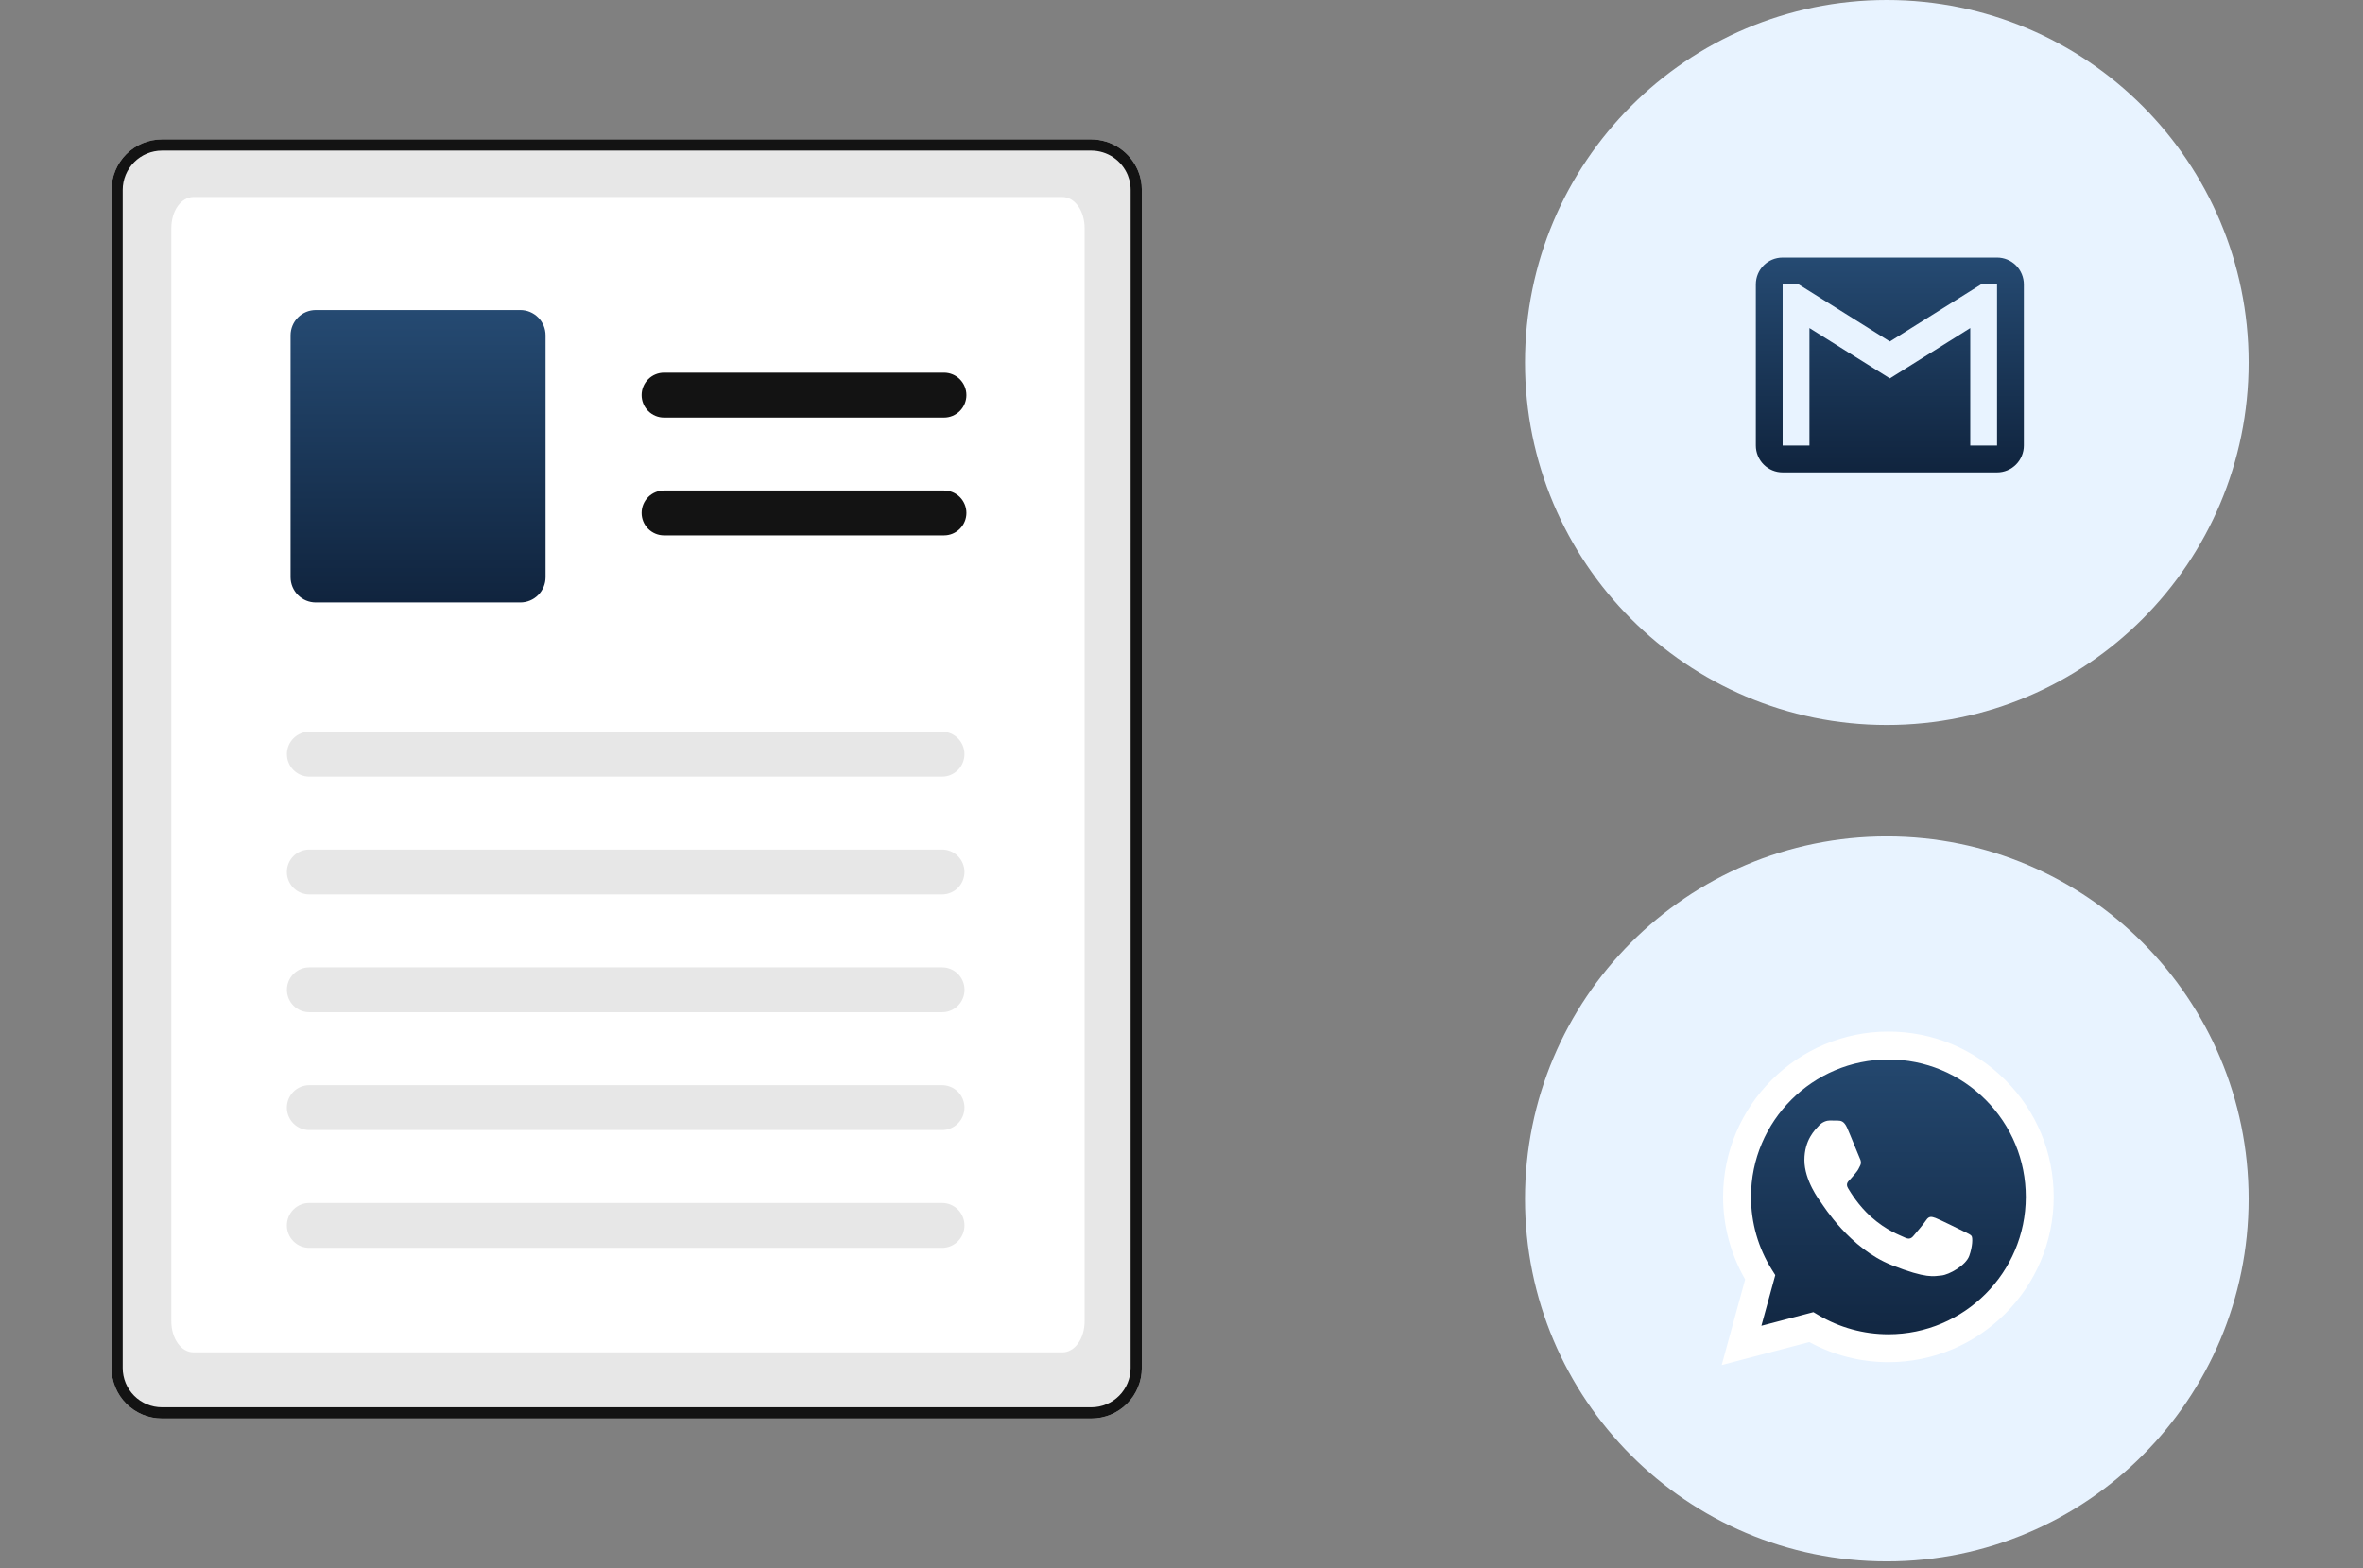 <svg width="339" height="225" viewBox="0 0 339 225" fill="none" xmlns="http://www.w3.org/2000/svg">
<rect x="0" y="0" width="339" height="225" fill="#808080" stroke="none"/>
<path d="M270.688 104.015C299.356 104.015 322.595 80.73 322.595 52.007C322.595 23.285 299.356 0 270.688 0C242.021 0 218.781 23.285 218.781 52.007C218.781 80.73 242.021 104.015 270.688 104.015Z" fill="#E8F3FF"/>
<path d="M286.501 63.92H282.656V47.066L271.121 54.289L259.586 47.066V63.92H255.741V40.806H258.048L271.121 48.992L284.194 40.806H286.501M286.501 36.953H255.741C253.607 36.953 251.896 38.667 251.896 40.806V63.92C251.896 64.942 252.302 65.921 253.023 66.644C253.744 67.366 254.722 67.772 255.741 67.772H286.501C287.521 67.772 288.499 67.366 289.22 66.644C289.941 65.921 290.346 64.942 290.346 63.92V40.806C290.346 39.784 289.941 38.804 289.22 38.081C288.499 37.359 287.521 36.953 286.501 36.953Z" fill="url(#paint0_linear_10918_144531)"/>
<path d="M270.688 224.015C299.356 224.015 322.595 200.73 322.595 172.007C322.595 143.284 299.356 120 270.688 120C242.021 120 218.781 143.284 218.781 172.007C218.781 200.73 242.021 224.015 270.688 224.015Z" fill="#E8F3FF"/>
<g clip-path="url(#clip0_10918_144531)">
<path d="M248.016 171.713C248.015 175.746 249.068 179.683 251.072 183.154L247.824 195.013L259.96 191.831C263.317 193.658 267.078 194.616 270.9 194.616H270.91C283.527 194.616 293.797 184.35 293.802 171.731C293.805 165.616 291.426 159.866 287.103 155.54C282.781 151.214 277.033 148.831 270.909 148.828C258.291 148.828 248.021 159.094 248.016 171.713" fill="url(#paint1_linear_10918_144531)"/>
<path d="M247.199 171.705C247.198 175.883 248.289 179.962 250.364 183.557L247 195.841L259.571 192.545C263.035 194.434 266.935 195.429 270.903 195.431H270.914C283.983 195.431 294.622 184.795 294.628 171.724C294.63 165.39 292.165 159.433 287.688 154.952C283.211 150.472 277.257 148.003 270.914 148C257.842 148 247.204 158.634 247.199 171.705H247.199ZM254.686 182.938L254.216 182.193C252.243 179.055 251.201 175.43 251.203 171.707C251.207 160.843 260.049 152.004 270.921 152.004C276.186 152.006 281.134 154.058 284.856 157.782C288.577 161.507 290.625 166.457 290.624 171.723C290.619 182.587 281.777 191.427 270.914 191.427H270.906C267.369 191.425 263.899 190.475 260.874 188.68L260.154 188.253L252.694 190.209L254.686 182.938V182.938Z" fill="white"/>
<path d="M264.986 161.795C264.542 160.809 264.075 160.789 263.653 160.772C263.307 160.757 262.912 160.758 262.517 160.758C262.122 160.758 261.48 160.906 260.937 161.499C260.394 162.092 258.863 163.525 258.863 166.441C258.863 169.356 260.987 172.173 261.283 172.569C261.579 172.964 265.382 179.138 271.404 181.513C276.41 183.487 277.428 183.094 278.515 182.995C279.601 182.896 282.021 181.562 282.514 180.178C283.008 178.795 283.008 177.609 282.86 177.361C282.712 177.114 282.317 176.966 281.724 176.67C281.132 176.374 278.218 174.94 277.675 174.742C277.132 174.545 276.737 174.446 276.342 175.04C275.947 175.632 274.812 176.966 274.466 177.361C274.121 177.757 273.775 177.807 273.183 177.51C272.59 177.213 270.681 176.588 268.417 174.57C266.656 172.999 265.467 171.06 265.121 170.466C264.775 169.874 265.084 169.553 265.381 169.258C265.647 168.992 265.974 168.566 266.27 168.22C266.566 167.874 266.664 167.627 266.862 167.232C267.06 166.836 266.961 166.49 266.813 166.194C266.664 165.897 265.513 162.967 264.986 161.796" fill="white"/>
</g>
<path d="M163.257 24.478C162.703 23.159 161.774 22.032 160.587 21.236C159.399 20.44 158.005 20.01 156.577 20H23.229C21.312 20.001 19.474 20.764 18.118 22.122C16.763 23.48 16.001 25.322 16 27.242V196.267C16.001 198.187 16.763 200.029 18.118 201.387C19.474 202.745 21.312 203.508 23.229 203.509H156.581C158.498 203.506 160.335 202.743 161.69 201.385C163.045 200.027 163.807 198.187 163.81 196.267V27.242C163.813 26.294 163.627 25.354 163.262 24.478H163.257Z" fill="#E7E7E7"/>
<path d="M152.4 194.02H27.78C25.984 194.018 24.578 192.05 24.578 189.539V32.747C24.58 30.234 25.987 28.266 27.78 28.266H152.4C154.196 28.268 155.602 30.236 155.602 32.747V189.539C155.601 192.052 154.193 194.02 152.4 194.02Z" fill="white"/>
<path d="M163.257 24.478C162.703 23.159 161.774 22.032 160.587 21.236C159.399 20.44 158.005 20.01 156.577 20H23.229C21.312 20.001 19.474 20.764 18.118 22.122C16.763 23.48 16.001 25.322 16 27.242V196.267C16.001 198.187 16.763 200.029 18.118 201.387C19.474 202.745 21.312 203.508 23.229 203.509H156.581C158.498 203.506 160.335 202.743 161.69 201.385C163.045 200.027 163.807 198.187 163.81 196.267V27.242C163.813 26.294 163.627 25.354 163.262 24.478H163.257ZM162.2 196.267C162.198 197.76 161.605 199.192 160.551 200.248C159.497 201.305 158.067 201.899 156.577 201.901H23.229C21.738 201.9 20.308 201.307 19.253 200.251C18.199 199.195 17.606 197.762 17.605 196.268V27.244C17.607 25.75 18.2 24.318 19.255 23.262C20.309 22.206 21.738 21.611 23.229 21.609H156.581C157.704 21.614 158.801 21.953 159.73 22.584C160.66 23.216 161.381 24.11 161.801 25.154C161.883 25.361 161.953 25.574 162.012 25.789C162.14 26.263 162.205 26.752 162.205 27.244L162.2 196.267Z" fill="#131313"/>
<path d="M135.429 59.908H95.262C94.41 59.908 93.593 59.569 92.99 58.965C92.387 58.361 92.049 57.542 92.049 56.688C92.049 55.834 92.387 55.016 92.99 54.412C93.593 53.808 94.41 53.469 95.262 53.469H135.429C136.281 53.469 137.098 53.808 137.701 54.412C138.304 55.016 138.642 55.834 138.642 56.688C138.642 57.542 138.304 58.361 137.701 58.965C137.098 59.569 136.281 59.908 135.429 59.908Z" fill="#131313"/>
<path d="M135.429 76.81H95.262C94.41 76.81 93.593 76.471 92.99 75.867C92.387 75.264 92.049 74.445 92.049 73.591C92.049 72.737 92.387 71.918 92.99 71.314C93.593 70.71 94.41 70.371 95.262 70.371H135.429C136.281 70.371 137.098 70.71 137.701 71.314C138.304 71.918 138.642 72.737 138.642 73.591C138.642 74.445 138.304 75.264 137.701 75.867C137.098 76.471 136.281 76.81 135.429 76.81Z" fill="#131313"/>
<path d="M74.654 86.435H45.301C44.342 86.434 43.423 86.052 42.745 85.373C42.068 84.694 41.687 83.773 41.685 82.813V48.107C41.687 47.146 42.068 46.225 42.745 45.546C43.423 44.867 44.342 44.485 45.301 44.484H74.654C75.613 44.485 76.532 44.867 77.209 45.546C77.887 46.225 78.268 47.146 78.269 48.107V82.813C78.268 83.773 77.887 84.694 77.209 85.373C76.532 86.052 75.613 86.434 74.654 86.435Z" fill="url(#paint2_linear_10918_144531)"/>
<path d="M135.149 111.42H44.373C43.521 111.42 42.704 111.081 42.101 110.477C41.499 109.873 41.16 109.054 41.16 108.2C41.16 107.346 41.499 106.527 42.101 105.923C42.704 105.32 43.521 104.98 44.373 104.98H135.149C136.002 104.98 136.819 105.32 137.421 105.923C138.024 106.527 138.363 107.346 138.363 108.2C138.363 109.054 138.024 109.873 137.421 110.477C136.819 111.081 136.002 111.42 135.149 111.42Z" fill="#E7E7E7"/>
<path d="M135.15 128.322H44.375C43.522 128.324 42.704 127.988 42.1 127.385C41.495 126.783 41.155 125.965 41.152 125.111C41.15 124.257 41.486 123.438 42.087 122.832C42.688 122.227 43.505 121.885 44.357 121.883H135.15C136.003 121.883 136.82 122.222 137.423 122.826C138.025 123.43 138.364 124.249 138.364 125.102C138.364 125.956 138.025 126.775 137.423 127.379C136.82 127.983 136.003 128.322 135.15 128.322Z" fill="#E7E7E7"/>
<path d="M135.149 145.224H44.373C43.521 145.224 42.704 144.885 42.101 144.281C41.499 143.678 41.16 142.859 41.16 142.005C41.16 141.151 41.499 140.332 42.101 139.728C42.704 139.124 43.521 138.785 44.373 138.785H135.149C136.002 138.783 136.82 139.12 137.424 139.722C138.028 140.324 138.369 141.142 138.372 141.996C138.374 142.85 138.038 143.67 137.437 144.275C136.836 144.881 136.019 145.222 135.167 145.224H135.149Z" fill="#E7E7E7"/>
<path d="M135.15 162.127H44.375C43.953 162.128 43.535 162.046 43.144 161.885C42.754 161.724 42.399 161.488 42.1 161.19C41.801 160.892 41.563 160.538 41.4 160.147C41.238 159.757 41.154 159.339 41.152 158.916C41.151 158.493 41.233 158.074 41.394 157.683C41.554 157.292 41.79 156.937 42.087 156.637C42.385 156.337 42.738 156.099 43.128 155.936C43.517 155.773 43.935 155.689 44.357 155.688H135.15C136.003 155.688 136.82 156.027 137.423 156.63C138.025 157.234 138.364 158.053 138.364 158.907C138.364 159.761 138.025 160.58 137.423 161.184C136.82 161.788 136.003 162.127 135.15 162.127Z" fill="#E7E7E7"/>
<path d="M135.15 179.029H44.375C43.522 179.032 42.704 178.695 42.1 178.092C41.495 177.49 41.155 176.672 41.152 175.818C41.15 174.965 41.486 174.145 42.087 173.539C42.688 172.934 43.505 172.592 44.357 172.59H135.15C136.003 172.59 136.82 172.929 137.423 173.533C138.025 174.137 138.364 174.956 138.364 175.809C138.364 176.663 138.025 177.482 137.423 178.086C136.82 178.69 136.003 179.029 135.15 179.029Z" fill="#E7E7E7"/>
<defs>
<linearGradient id="paint0_linear_10918_144531" x1="271.121" y1="36.953" x2="271.121" y2="67.772" gradientUnits="userSpaceOnUse">
<stop stop-color="#254A72"/>
<stop offset="1" stop-color="#10243E"/>
</linearGradient>
<linearGradient id="paint1_linear_10918_144531" x1="270.813" y1="148.828" x2="270.813" y2="195.013" gradientUnits="userSpaceOnUse">
<stop stop-color="#254A72"/>
<stop offset="1" stop-color="#10243E"/>
</linearGradient>
<linearGradient id="paint2_linear_10918_144531" x1="59.977" y1="44.484" x2="59.977" y2="86.435" gradientUnits="userSpaceOnUse">
<stop stop-color="#254A72"/>
<stop offset="1" stop-color="#10243E"/>
</linearGradient>
<clipPath id="clip0_10918_144531">
<rect width="47.628" height="48" fill="white" transform="translate(247 148)"/>
</clipPath>
</defs>
</svg>
